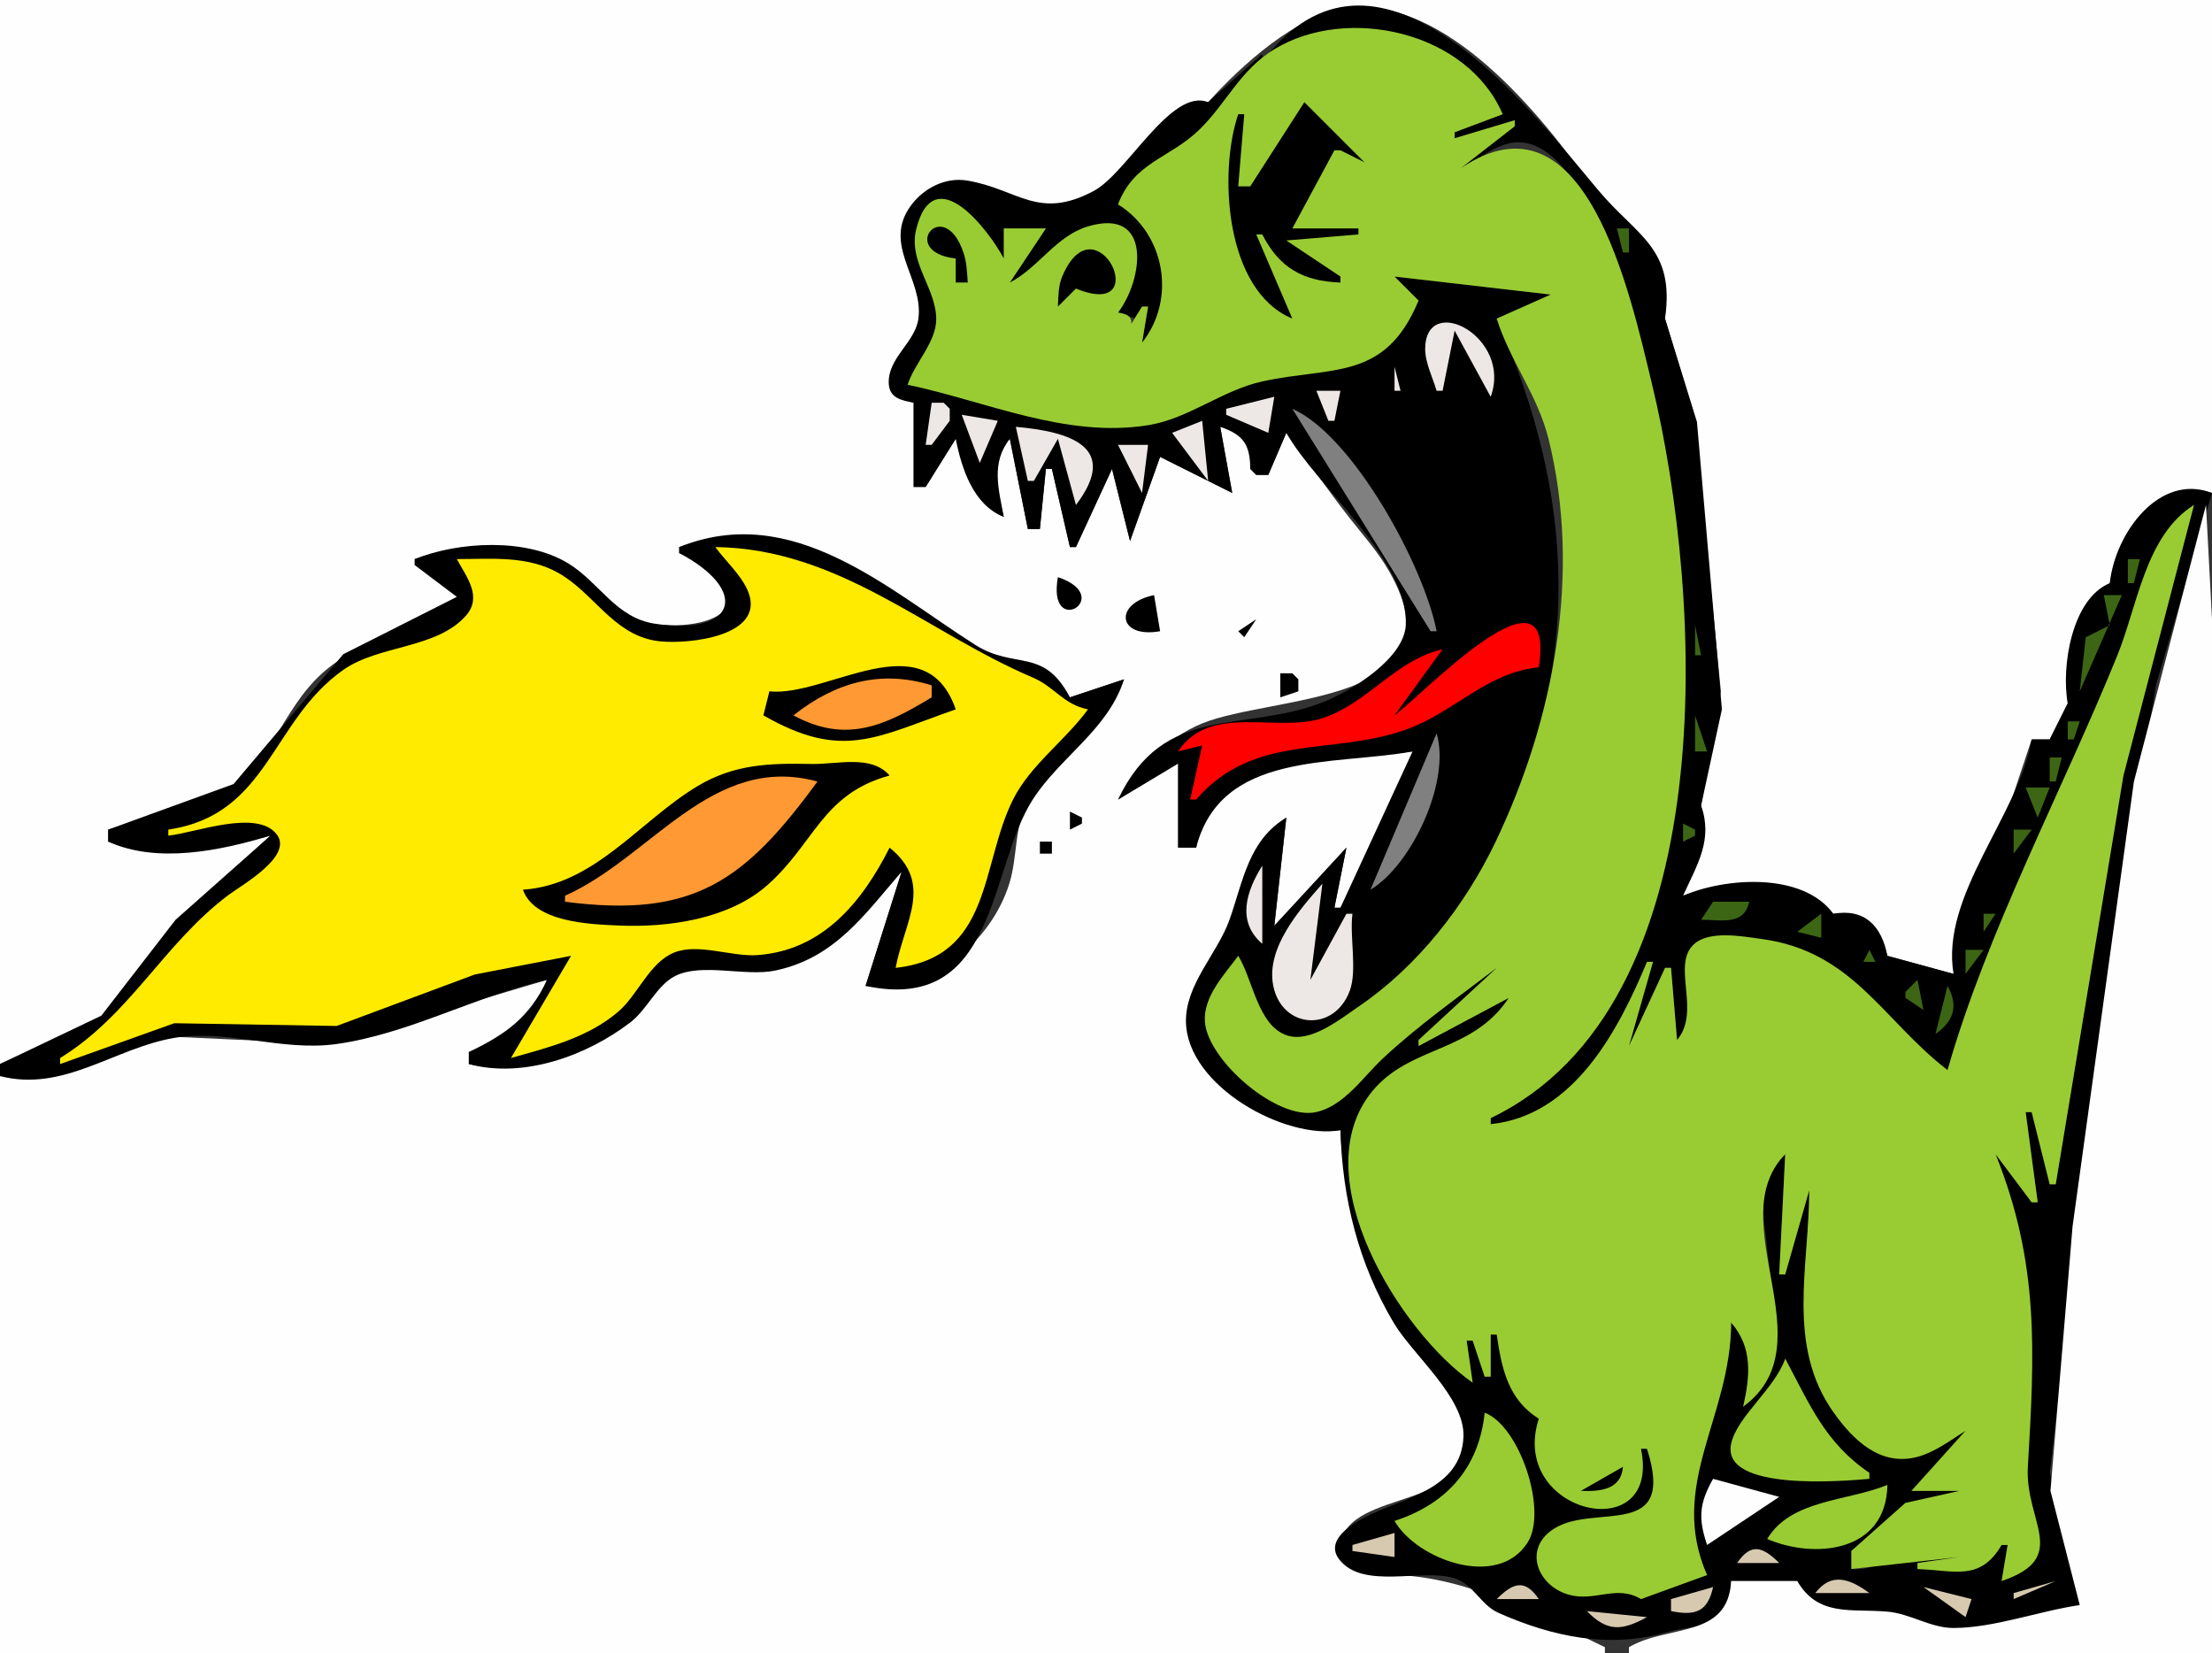 <?xml version="1.0" standalone="yes"?>
<svg xmlns="http://www.w3.org/2000/svg" width="368" height="275">
<rect width="100%" height="100%" fill="#333333" stroke="none"/>
<path style="fill:#fefefe; stroke:none;" d="M0 0L0 177L17.733 168.956L31.059 152.028L45 139C36.008 141.151 26.91 143.173 18 140L18 138C25.634 135.878 33.555 136.123 39.733 130.425C46.395 124.281 48.131 115.305 56.197 109.976C60.713 106.992 74.546 105.11 76.303 99.696C77.458 96.134 71.26 94.76 69 94L69 93C76.637 90.611 86.457 89.384 93.692 93.73C99.337 97.121 101.834 103.167 109 103.87C122.414 105.187 127.058 97.376 113 92L113 91C133.171 84.69 146.252 98.342 162.196 107.84C168.765 111.753 172.773 108.899 178 116L187 113C183.225 120.896 175.52 125.573 171.189 133.01C168.632 137.401 169.375 142.295 167.909 147C164.841 156.85 154.559 165.31 144 164L150 145C143.382 150.577 139.702 157.788 130.999 160.618C125.337 162.459 116.243 159.406 111.561 162.208C100.106 169.063 93.819 180.536 78 177L78 175C84.527 172.716 88.828 169.785 91 163L55 173.668L29 172.466L0 179L0 275L267 275L267 274C255.706 268.634 244.496 262.406 232 261.972C229.336 261.879 222.21 261.366 222.867 257.136C224.449 246.951 246.219 252.156 243.562 237.001C242.434 230.567 235.16 224.61 231.837 219C226.138 209.378 223.581 199.093 223 188C214.395 189.068 197.951 180.151 197.565 170C197.386 165.311 201.285 160.975 203.257 157C206.988 149.482 207.256 141.883 214 136L212 154L224 141L222 151L223 151C228.185 142.234 234.01 135.575 235 125C222.086 126.688 201.71 124.829 199 141L196 141L196 127L186 133C189.583 127.727 193.954 122.804 200 120.337C211.714 115.555 243.861 117.286 231.086 95C229.208 91.723 226.709 88.959 224.393 86C220.81 81.425 217.558 76.591 214 72L211 79L209 79L208 78C208.549 73.624 207.338 71.871 203 71L205 82L193 76L188 90L185 78L179 91L178 91L175 78L174 78L173 88L171 88L168 73C164.029 76.247 165.94 81.567 167 86L159 73L154 81L152 81L152 67C149.932 66.23 148.131 65.577 148.436 62.909C148.876 59.065 152.97 56.799 153.284 52.941C153.883 45.606 146.434 39.935 153.198 33.213C159.419 27.032 162.8 32.697 169.06 34.381C173.144 35.479 179.355 33.707 182.99 31.743C188.935 28.53 194.057 16.22 201 17C206.286 11.083 215.791 2.396 224 1.347C240.496 -0.762 256.536 19.238 264.686 30.847C270.623 39.304 277.727 40.666 277 53L281.808 69L286.292 114.999L283 134L280 149C288.069 146.634 298.328 145.722 305 152C309.942 151.791 312.528 154.418 314 159L325 162L338 123L341 123L344 117C343.334 110.386 345.076 100.8 351 97C352.499 89.098 359.44 79.761 368 82L368 0L0 0z"/>
<path style="fill:#000000; stroke:none;" d="M211 9C225.049 2.116 241.148 4.607 250 19L242 22L242 23L252 20L252 21L243 28C246.069 26.527 249.416 23.431 252.99 23.677C258.182 24.033 261.868 29.851 263.933 34C269.265 44.715 273.674 57.185 275.695 69C282.403 108.213 285.076 161.653 248 186L248 187C261.871 186.184 270.332 172.227 274 160L275 160L271 174C275.624 171.08 276.514 166.19 277 161L278 161L279 173C284.496 168.6 278.26 162.284 281.907 157.701C284.333 154.65 290.76 155.867 294.003 156.5C308.597 159.348 312.448 171.839 324 178C332.52 155.536 342.471 133.139 351.838 111C355.746 101.765 357.184 90.896 365 84L353.273 128L342 197L341 197L338 185L337 185L339 200L338 200L332 192C337.633 210.943 338.424 224.351 337.224 244C336.666 253.118 343.393 258.19 333 263L334 257L333 257C328.659 262.326 325.32 261.095 319 261L319 260L326 259C321.7 253.921 313.936 261.652 308 261L308 258L317 250C320.649 250.712 323.457 250.952 326 248L318 248L327 238C323.839 239.464 320.534 242.198 316.973 242.448C312.138 242.789 308.431 238.498 305.795 234.997C297.415 223.866 300.992 210.859 301 198C296.763 201.316 297.029 206.996 297 212L296 212L297 192C291.95 195.585 293.366 201.553 293.913 207C294.893 216.777 297.58 225.96 290 234C291.274 229.317 292.148 223.317 288 220C287.991 235.322 275.501 247.809 284 262L273 266C268.488 261.659 261.417 268.128 256.699 261.849C254.594 259.048 257.265 254.911 260.259 254.032C267.699 251.849 279.87 254.409 274 241L273 241C275.345 257.191 252.932 251.183 256 236L249 222L248 222L248 229L247 229L245 223L244 223L245 230C234.305 220.096 216.098 196.236 229.042 181.474C235.671 173.914 246.211 176.331 251 166L236 174L236 173C242.007 170.588 246.473 167.041 249 161C242.088 164.696 234.723 170.699 229.027 176.115C226.026 178.968 223.213 183.452 218.974 184.524C212.983 186.039 201.359 175.782 200.818 169.99C200.456 166.118 204.286 162.235 206 159C207.835 163.015 208.956 170.411 213.27 172.498C217.206 174.401 221.837 170.764 225 168.757C235.399 162.16 243.537 152.072 248.827 141C263.267 110.775 262.207 82.687 249 53L258 49L232 46L236 50C228.397 62.768 221.626 60.696 209 63.45C202.042 64.968 196.167 70.077 189 70.855C175.792 72.288 163.794 65.847 151 64C152.571 60.819 155.903 57.623 156.213 54C156.634 49.084 152.211 44.968 152.443 40.011C153.093 26.145 164.115 39.023 167 43L167 38L174 38L168 47C173.266 45.248 175.763 39.944 181.003 38.039C191.797 34.117 188.986 46.938 186 52L189 53L185 59L190 51L191 51L190 57C196.59 51.059 194.003 37.45 186 34L199.553 22.284L210 10L210 9L201 17C194.864 14.544 187.526 28.78 181.997 31.743C172.718 36.714 169.405 31.479 160.941 30.039C157.339 29.426 153.758 31.248 151.613 34.1C146.675 40.667 153.628 46.266 152.801 52.941C152.301 56.972 147.672 59.497 147.858 63.787C147.967 66.293 150.034 66.58 152 67L152 81L154 81L159 73C160.004 78.051 161.933 83.971 167 86C166.12 81.285 164.843 76.992 168 73L171 88L173 88L174 78L175 78L178 91L179 91L185 78L188 90L193 76L205 82L203 71C206.848 72.316 207.968 73.94 208 78L209 79L211 79L214 72C219.069 80.983 234.318 93.102 233.875 103.941C233.644 109.571 224.66 115.044 220 116.843C206.624 122.009 193.699 116.848 186 133L196 127L196 141L199 141C203.131 124.873 221.734 127.416 235 125L223 151L222 151L224 141L212 154L214 136C207.679 139.805 206.83 146.561 204.543 153C202.549 158.619 197.178 163.76 197.302 170C197.515 180.702 213.84 189.643 223 188C223.325 199.409 225.987 210.131 231.837 220C235.043 225.409 243.729 232.465 243.468 239C243.11 247.92 233.144 249.202 227.015 252.417C224.67 253.648 220.395 256.326 222.819 259.425C226.783 264.496 236.558 260.85 241.91 262.521C245.192 263.546 246.288 266.953 249.283 268.286C258.407 272.347 267.757 274.188 277 271.588C282.92 269.923 288.72 271.148 288 263L299 263C301.339 269.285 307.427 267.61 313 268.09C317.181 268.45 320.824 271.252 325 271.23C331.537 271.196 339.509 268.363 346 267L341.028 245L348.561 178L358.666 114L368 82C359.19 78.607 351.848 88.763 351 97C344.659 99.611 342.889 110.941 344 117L341 123L338 123C335.881 135.598 322.801 148.889 325 162L314 159C313.029 153.999 310.212 151.082 305 152C299.874 145.011 287.006 145.975 280 149C282.365 143.801 285.016 139.683 283 134L286.463 118L282.316 70.196L277 53C278.715 41.248 272.297 39.266 265.959 31.714C254.331 17.858 229.934 -13.943 211 9z"/>
<path style="fill:#99cc33; stroke:none;" d="M186 34C193.817 38.85 195.755 49.724 190 57L191 51L190 51L185 59C186.724 56.48 190.718 52.572 186 52C190.165 46.565 191.805 34.441 181.003 37.659C175.679 39.245 172.794 44.517 168 47L174 38L167 38L167 43C164.605 38.466 155.441 26.273 152.44 38.073C151.05 43.54 155.679 47.824 155.755 53C155.812 56.896 152.16 60.345 151 64C164.132 66.766 177.285 72.925 191 70.733C197.74 69.656 203.367 64.897 210 63.45C221.699 60.898 230.432 63.429 236 50L232 46L258 49L249 53C251.21 60.049 255.809 65.707 257.619 73C263.146 95.267 258.591 119.563 248.827 140C243.736 150.656 235.81 160.794 226 167.456C222.98 169.506 218.076 173.513 214.146 172.245C209.254 170.667 208.433 162.875 206 159C203.683 162.142 200.148 165.781 200.454 169.99C200.917 176.354 212.458 186.444 218.974 184.992C223.62 183.957 226.733 179.189 230.01 176.115C235.841 170.645 242.654 165.848 249 161L236 173L236 174L251 166C244.948 175.17 234.637 173.867 228.337 181.474C216.621 195.622 233.071 221.77 245 230L244 223L245 223L247 229L248 229L248 222L249 222C249.826 227.702 250.899 232.789 256 236C250.891 251.879 276.482 257.614 273 241L274 241C278.908 256.282 265.474 250.058 258.661 254.209C253.267 257.496 255.733 263.803 261.005 265.279C265.327 266.49 268.945 263.552 273 266L284 262C277.411 246.987 287.998 235.754 288 220C291.606 224.179 291.161 228.85 290 234C304.213 223.596 286.143 203.17 297 192L296 212L297 212L301 198C300.974 210.694 297.121 223.83 305.073 234.997C308.335 239.577 312.81 243.919 318.885 242.371C321.844 241.617 324.458 239.607 327 238L318 248L326 248L317 250L308 258L308 261L326 259L319 260L319 261C325.171 261.207 329.418 263.12 333 257L334 257L333 263C344.54 259.108 336.829 253.093 337.365 244C338.493 224.889 339.305 210.191 332 192L338 200L339 200L337 185L338 185L341 197L342 197L353.273 129L365 84C356.936 89.02 355.619 100.733 352.263 109C343.117 131.525 330.657 154.71 324 178C313.117 169.589 308.245 158.224 293 156.184C289.886 155.767 284.354 154.704 281.777 157.101C278.053 160.563 283.044 168.27 279 173L278 161L277 161L271 174L275 160L274 160C269.171 171.585 261.784 185.571 248 187L248 186C287.06 167.26 283.446 99.577 274.861 64C271.184 48.764 263.755 13.944 243 28L252 21L252 20L242 23L242 22L250 19C244.118 5.236 224.153 0.822 212.027 8.175C206.298 11.65 204.119 17.077 199.553 21.543C194.635 26.353 188.67 26.922 186 34z"/>
<path style="fill:#000000; stroke:none;" d="M217 17L208 31L206 31L207 19L206 19C202.727 28.61 203.731 48.325 215 53L209 39L210 39C212.862 44.603 216.811 46.771 223 47L223 46L214 40L226 39L226 38L215 38L222 25L223 25L227 27L217 17M159 43L159 47L161 47C160.882 45.284 160.836 43.62 160.27 41.971C156.958 32.327 149.31 41.921 159 43z"/>
<path style="fill:#99cc33; stroke:none;" d="M174.667 37.333L175.333 37.667L174.667 37.333z"/>
<path style="fill:#3d6614; stroke:none;" d="M269 38L270 42L271 42L271 38L269 38z"/>
<path style="fill:#000000; stroke:none;" d="M176 51L179 48C192.318 53.484 182.293 32.729 176.717 45.998C176.045 47.599 176.086 49.306 176 51z"/>
<path style="fill:#3d6614; stroke:none;" d="M271 44L275 49L271 44z"/>
<path style="fill:#99cc33; stroke:none;" d="M191 50L192 51L191 50z"/>
<path style="fill:#ede8e6; stroke:none;" d="M239 65L240 65L242 55L248 66C251.649 56.019 237.179 48.539 237.1 58.01C237.081 60.296 238.361 62.832 239 65z"/>
<path style="fill:#3d6614; stroke:none;" d="M274 53L277 57L274 53z"/>
<path style="fill:#ede8e6; stroke:none;" d="M232 61L232 65L233 65L232 61z"/>
<path style="fill:#3d6614; stroke:none;" d="M276 61L279 65L276 61z"/>
<path style="fill:#ede8e6; stroke:none;" d="M219 65L221 70L222 70L223 65L219 65M204 68L204 69L211 72L212 66L204 68M155 67L154 74L155 74L158 70L158 68L157 67L155 67z"/>
<path style="fill:#808080; stroke:none;" d="M215 68L238 105L239 105C236.982 94.343 225.164 72.481 215 68z"/>
<path style="fill:#ede8e6; stroke:none;" d="M160 69L163 77L166 70L160 69M195 72L201 80L200 70L195 72z"/>
<path style="fill:#3d6614; stroke:none;" d="M278 70L280 73L278 70z"/>
<path style="fill:#ede8e6; stroke:none;" d="M169 71L171 80L172 80L176 73L179 84C186.408 74.273 177.87 71.792 169 71M186 74L190 82L191 74L186 74z"/>
<path style="fill:#3d6614; stroke:none;" d="M280 78L282 82L280 78z"/>
<path style="fill:#fefefe; stroke:none;" d="M367 84L355.01 130L344.803 204L341.125 248L346 267C339.242 267.975 331.762 270.796 325 270.809C321.197 270.816 317.811 268.418 314 268.09C307.951 267.57 302.482 268.975 299 263L288 263C287.495 272.629 277.538 270.181 271 274L271 275L368 275L368 142L368 103L367 84z"/>
<path style="fill:#3d6614; stroke:none;" d="M281 88L283 92L281 88z"/>
<path style="fill:#000000; stroke:none;" d="M113 91L113 92C124.745 98.201 122.6 105.773 109 103.761C102.444 102.791 99.79 96.942 94.557 93.73C87.58 89.447 76.319 90.053 69 93L69 94L75.998 99.288L57.115 108.821L38.855 130.425L18 138L18 140C26.19 143.715 36.653 141.509 45 139L29.2 153.011L16.855 168.956L0 177L0 179C10.595 181.737 19.01 174.346 29 172.648C37.768 171.157 46.906 174.952 56 173.668C68.097 171.959 79.092 165.688 91 163C88.132 169.233 84.056 172.11 78 175L78 177C87.049 179.456 97.643 175.635 104.927 170.021C107.656 167.918 109.303 163.864 112.338 162.345C116.798 160.114 124.013 162.493 129 161.442C138.865 159.361 143.779 152.202 150 145L144 164C165.913 168.685 164.442 144.467 171.806 133.01C176.376 125.901 184.383 121.337 187 113L178 116C173.559 107.567 168.886 111.497 162.196 107.239C147.558 97.922 131.859 83.407 113 91z"/>
<path style="fill:#ffeb00; stroke:none;" d="M119 91C120.839 93.557 124.509 96.706 124.871 99.962C125.578 106.308 113.137 107.286 109 106.577C101.929 105.365 98.794 98.679 92.969 95.347C87.77 92.372 81.771 93 76 93C77.613 95.989 80.295 99.262 77.514 102.415C72.638 107.944 63.059 107.259 57.125 111.425C45.061 119.894 44.686 135.549 28 138L28 139C32.331 138.597 42.808 134.478 46.067 138.834C48.784 142.467 40.16 147.257 38 148.883C27.203 157.01 21.689 168.807 10 176L10 177L29 170.208L56 170.667L79 162.1L95 159L85 176C91.281 174.217 97.775 172.637 102.857 168.286C106.139 165.478 108.029 160.144 112.126 158.465C116.122 156.828 121.716 159.184 126 158.878C136.835 158.106 143.417 150.088 148 141C155.402 147.021 150.466 153.237 149 161C165.093 159.239 163.083 143.887 168.539 133C171.433 127.226 177.224 123.187 181 118C176.938 117.196 175.417 114.239 171.826 112.71C154.033 105.131 139.693 91.283 119 91z"/>
<path style="fill:#3d6614; stroke:none;" d="M354 93L354 97L355 97L356 93L354 93z"/>
<path style="fill:#000000; stroke:none;" d="M176 96C174.142 106.387 185.718 99.306 176 96M204 96L206 99L204 96z"/>
<path style="fill:#3d6614; stroke:none;" d="M282 97L284 101L282 97z"/>
<path style="fill:#ff6600; stroke:none;" d="M178 99L179 100L178 99z"/>
<path style="fill:#000000; stroke:none;" d="M193 105L192 99C185.235 100.356 185.902 106.27 193 105M217 99L216 102L217 99M223 99L225 102L223 99z"/>
<path style="fill:#3d6614; stroke:none;" d="M350 99L351 104L347 106L346 115L353 99L350 99z"/>
<path style="fill:#ff6600; stroke:none;" d="M188.667 102.333L189.333 102.667L188.667 102.333z"/>
<path style="fill:#ff0000; stroke:none;" d="M232 119L240 108C232.208 109.775 227.647 116.874 220.196 119.406C212.469 122.032 201.317 116.867 196 125L200 124L198 133L199 133C208.642 121.833 221.518 125.809 234 121.333C241.974 118.473 247.197 111.912 256 111C259.039 91.981 236.869 115.391 232 119z"/>
<path style="fill:#000000; stroke:none;" d="M206 105L207 106L209 103L206 105z"/>
<path style="fill:#3d6614; stroke:none;" d="M282 104L282 109L283 109L282 104z"/>
<path style="fill:#000000; stroke:none;" d="M128 115L127 119C140.204 126.553 145.719 122.617 159 118C153.874 103.18 137.482 116.021 128 115z"/>
<path style="fill:#ff9933; stroke:none;" d="M132 119C140.692 123.701 147.072 120.816 155 116L155 114C146.506 111.36 138.966 113.491 132 119z"/>
<path style="fill:#000000; stroke:none;" d="M213 112L213 116L216 115L216 113L215 112L213 112z"/>
<path style="fill:#3d6614; stroke:none;" d="M282 112L284 115L282 112M282 119L282 125L284 125L282 119M344 120L344 123L345 123L346 120L344 120z"/>
<path style="fill:#808080; stroke:none;" d="M239 122L228 148C234.875 143.882 241.381 129.964 239 122z"/>
<path style="fill:#000000; stroke:none;" d="M87 148C88.893 153.387 97.911 153.744 103 153.961C111.204 154.31 121.247 152.889 127.624 147.272C135.56 140.281 136.74 132.081 148 129C144.928 125.48 139.331 127.173 135 127.082C128.04 126.935 122.14 127.1 116 130.795C106.354 136.598 98.961 147.179 87 148M183 129L186 126L183 129z"/>
<path style="fill:#3d6614; stroke:none;" d="M341 126L341 130L342 130L343 126L341 126z"/>
<path style="fill:#ff9933; stroke:none;" d="M94 149L94 150C115.348 152.787 123.864 146.597 136 130C118.467 125.232 108.364 142.61 94 149z"/>
<path style="fill:#3d6614; stroke:none;" d="M281 129L283 132L281 129M337 131L339 136L341 131L337 131z"/>
<path style="fill:#000000; stroke:none;" d="M178 135L178 138L180 137L180 136L178 135z"/>
<path style="fill:#3d6614; stroke:none;" d="M280 137L280 140L282 139L282 138L280 137M335 138L335 142L338 138L335 138z"/>
<path style="fill:#ffeb00; stroke:none;" d="M24.667 139.333L25.333 139.667L24.667 139.333z"/>
<path style="fill:#000000; stroke:none;" d="M173 140L173 142L175 142L175 140L173 140z"/>
<path style="fill:#ede8e6; stroke:none;" d="M210 144C207.332 148.251 205.696 153.302 210 157L210 144z"/>
<path style="fill:#3d6614; stroke:none;" d="M332 149L336 144L332 149z"/>
<path style="fill:#ede8e6; stroke:none;" d="M220 147C216.188 151.322 210.559 157.713 211.829 163.996C213.268 171.118 221.906 171.804 224.539 164.857C225.832 161.448 224.511 155.822 225 152L224 152L218 163L220 147z"/>
<path style="fill:#3d6614; stroke:none;" d="M285 150L283 153C286.511 153 290.146 153.987 291 150L285 150M295 151L296 154L295 151M299 155L303 156L303 152L299 155M330 152L330 155L332 152L330 152M277.667 153.333L278.333 153.667L277.667 153.333M307 153L306 157L307 153M311 158L310 160L312 160L311 158M327 158L327 162L330 158L327 158M319 163L317 165L317 166L320 168L319 163M324 164L322 172C325.067 169.818 325.85 167.337 324 164z"/>
<path style="fill:#000000; stroke:none;" d="M336.333 182.667L336.667 183.333L336.333 182.667z"/>
<path style="fill:#99cc33; stroke:none;" d="M297 226C295.226 231.069 288.982 235.619 288.004 240.161C286.274 248.199 307.07 246.342 311 246L311 245C303.592 239.964 301.047 233.546 297 226M245.333 230.667L245.667 231.333L245.333 230.667M248 230L249 231L248 230M289 234L290 235L289 234M247 235C246.044 244.222 240.608 250.206 232 253C235.655 259.367 249.11 264.446 254.123 256.621C257.553 251.268 252.752 237.126 247 235z"/>
<path style="fill:#000000; stroke:none;" d="M270 244L263 248C266.276 248.134 269.708 247.785 270 244z"/>
<path style="fill:#fefefe; stroke:none;" d="M285 246C282.683 250.075 282.512 252.574 284 257L296 249L285 246z"/>
<path style="fill:#99cc33; stroke:none;" d="M314 247C307.385 249.754 297.959 249.378 294 256C301.771 259.346 313.805 258.335 314 247z"/>
<path style="fill:#d6c9b0; stroke:none;" d="M225 257L225 258L232 259L232 255L225 257M289 260L296 260C293.267 257.277 291.313 256.592 289 260M249 266L256 266C253.687 262.591 251.733 263.277 249 266M302 265L311 265C307.77 262.61 304.662 261.483 302 265z"/>
<path style="fill:#99cc33; stroke:none;" d="M332 263L333 264L332 263z"/>
<path style="fill:#d6c9b0; stroke:none;" d="M335 265L335 266L342 263L335 265M278 266L278 268C282.017 268.812 284.083 268.154 285 264L278 266M320 264L327 269L328 266L320 264M264 268C267.409 271.496 269.83 271.284 274 269L264 268z"/>
</svg>
